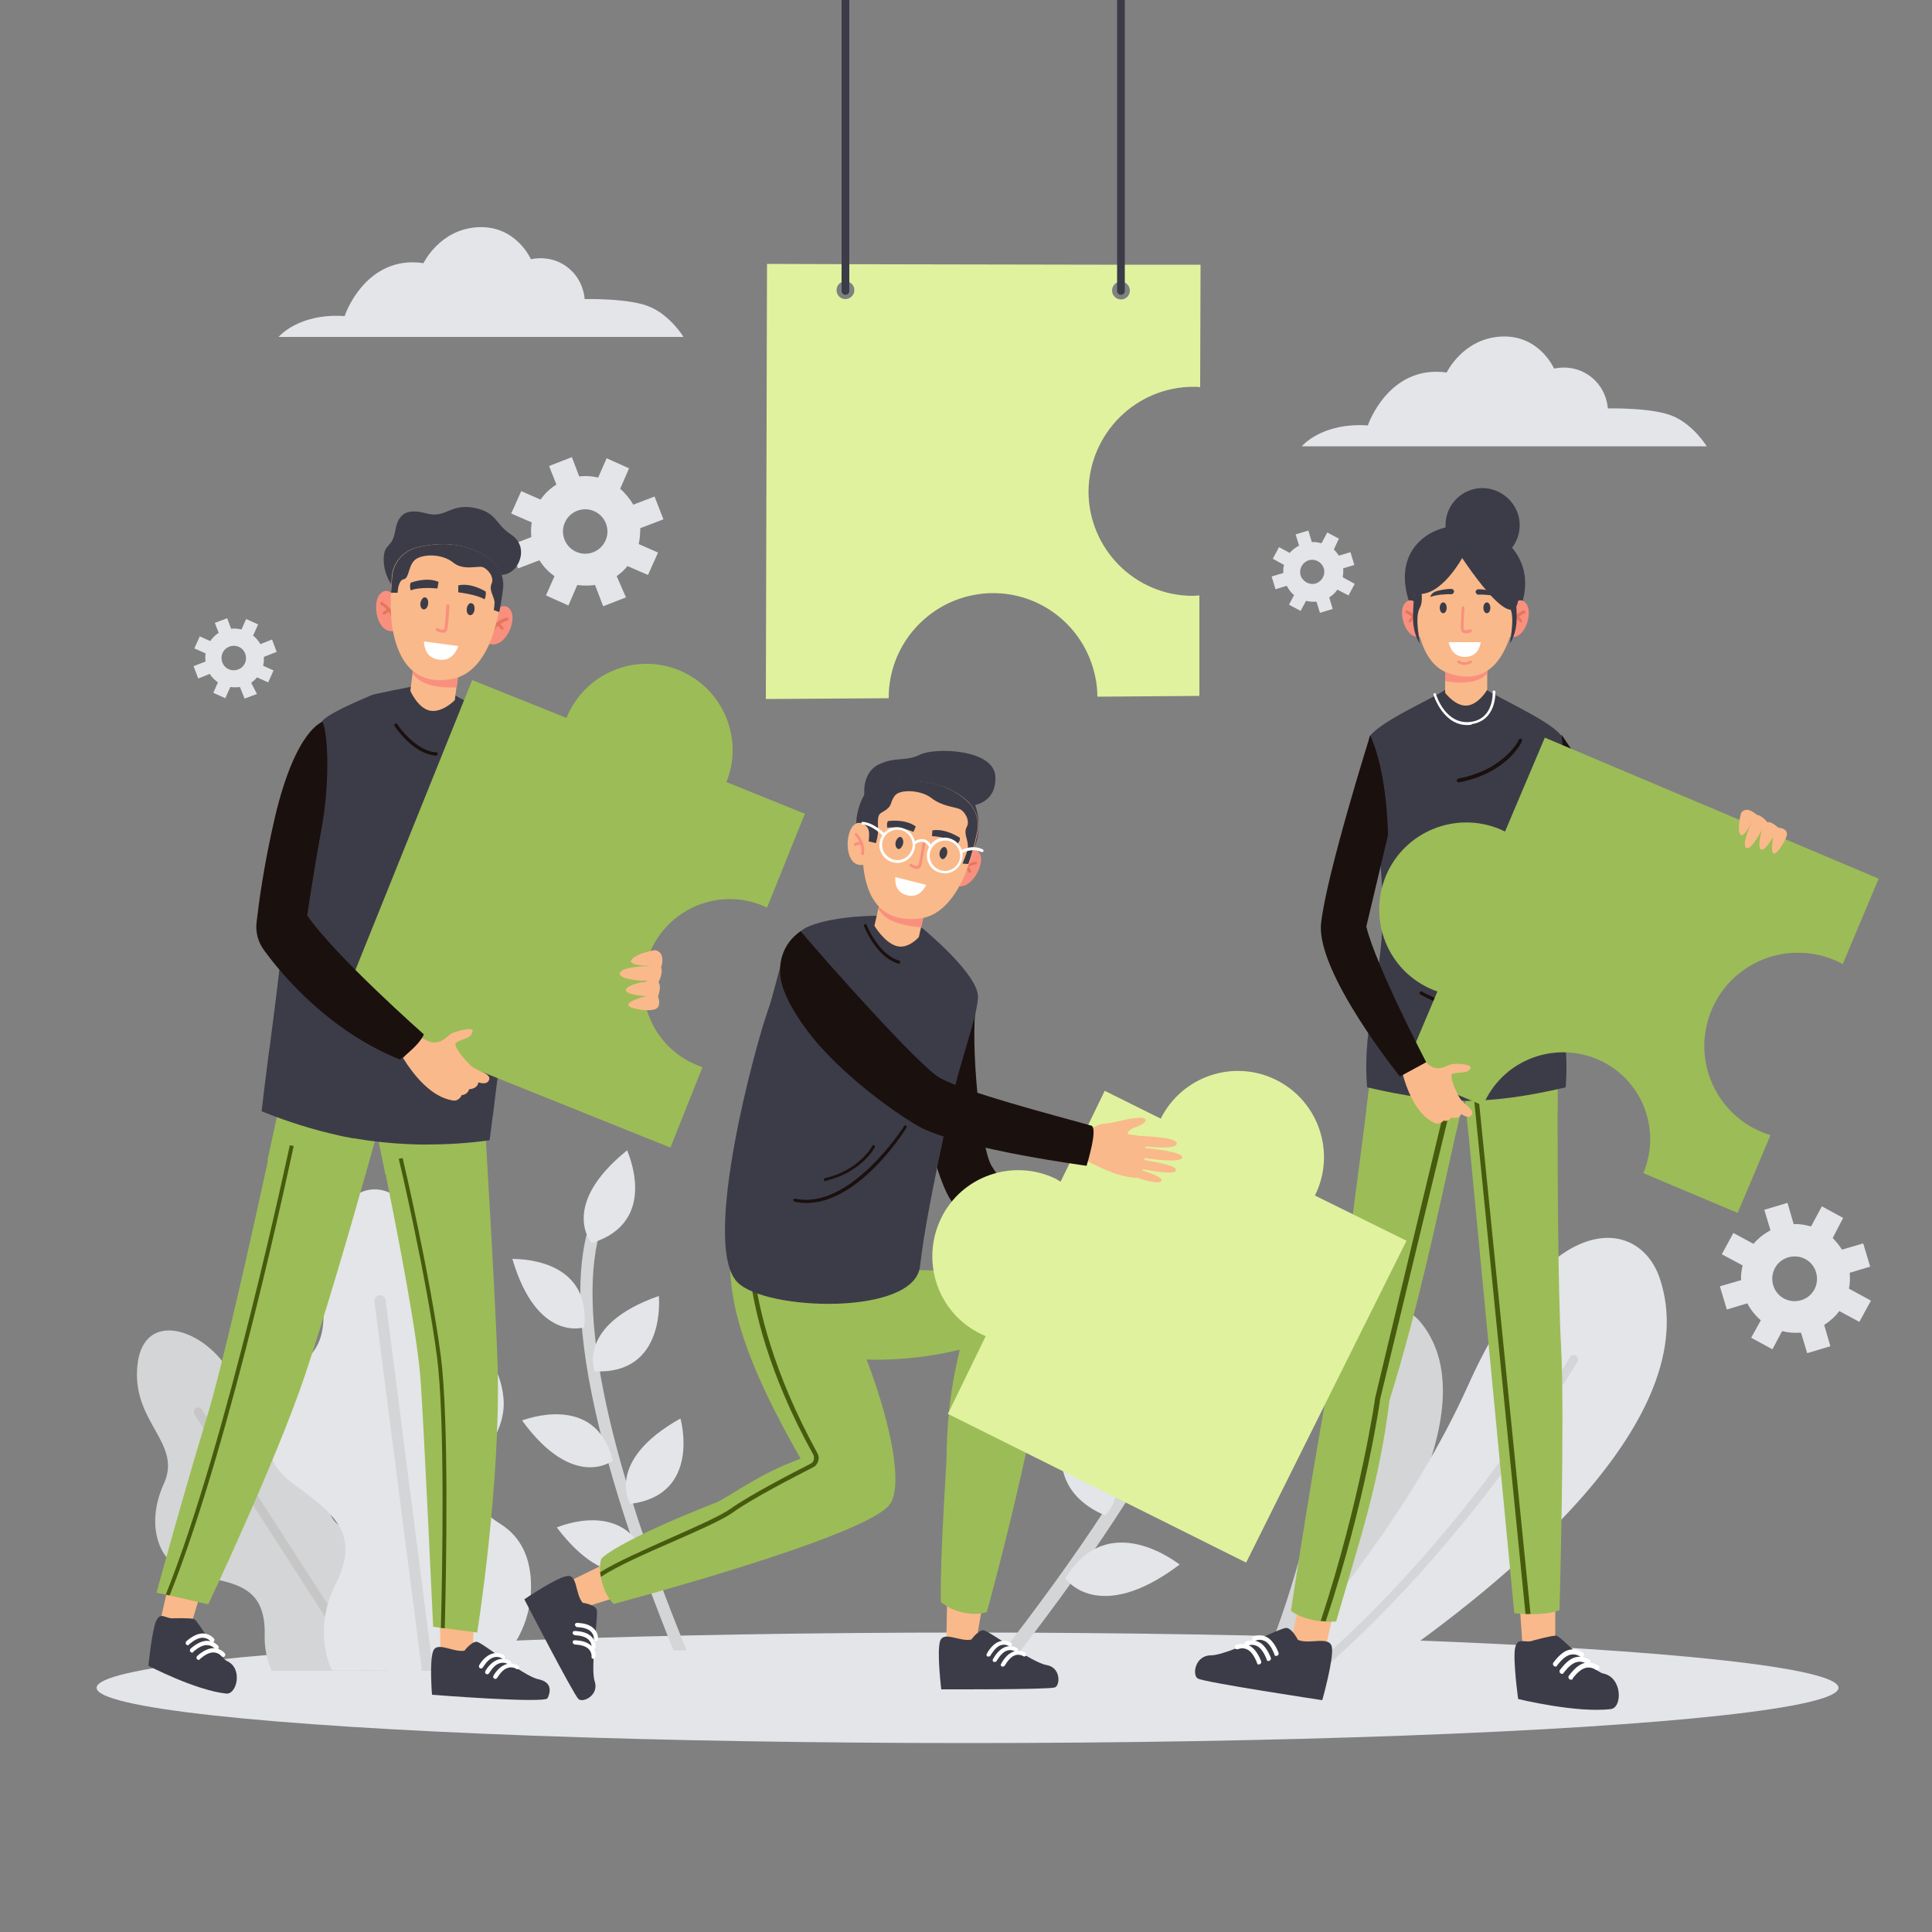 <?xml version="1.0" encoding="utf-8"?>
<!-- Generator: Adobe Illustrator 22.0.1, SVG Export Plug-In . SVG Version: 6.00 Build 0)  -->
<svg version="1.1" id="Layer_1" xmlns="http://www.w3.org/2000/svg" xmlns:xlink="http://www.w3.org/1999/xlink" x="0px" y="0px"
	 viewBox="0 0 500 500" style="enable-background:new 0 0 500 500;" xml:space="preserve">
<rect x="0" y="0" width="500" height="500" fill="#808080" stroke="none"/>
<style type="text/css">
	.st0{fill:#E3E5E8;}
	.st1{fill:#D4D5D6;}
	.st2{fill:#C6C6C6;}
	.st3{fill:#E0F29E;}
	.st4{fill:#3C3C48;}
	.st5{fill:#FAB98A;}
	.st6{fill:#FFFFFF;}
	.st7{fill:#9CBC57;}
	.st8{fill:#465B0E;}
	.st9{fill:#1A100E;}
	.st10{fill:#F9907E;}
	.st11{fill:#E4765D;}
</style>
<g id="OBJECTS">
	<g>
		<g>
			<path class="st0" d="M477,315.2l-5.5-3l-2.8,5.2c-1.5-0.4-3-0.7-4.5-0.6l-1.6-5.5l-6,1.8l1.6,5.3c-1.7,0.9-3.2,2.1-4.4,3.5
				l-5.2-2.8l-3,5.5l5.4,2.9c-0.3,1.2-0.5,2.5-0.4,3.8l-5.5,1.6l1.8,6l5.3-1.6c0.9,1.7,2.1,3.2,3.5,4.4l-2.5,4.5l5.5,3l2.5-4.7
				c1.6,0.4,3.2,0.5,4.9,0.4l1.6,5.3l6-1.8l-1.6-5.5c1.5-1,2.9-2.2,3.9-3.6l5.2,2.8l3-5.5l-5.7-3.1c0.3-1.3,0.3-2.7,0.2-4.1l5.3-1.6
				l-1.8-6l-5.5,1.6c-0.7-1.1-1.5-2.1-2.4-3L477,315.2z M470,329.3c0.9,3.1-0.8,6.3-3.9,7.2c-3.1,0.9-6.3-0.8-7.2-3.9
				s0.8-6.3,3.9-7.2S469.1,326.2,470,329.3z"/>
			<path class="st0" d="M346.5,139.4l-3-1.6l-1.5,2.8c-0.8-0.2-1.6-0.4-2.5-0.3l-0.9-3l-3.3,1l0.9,2.9c-0.9,0.5-1.8,1.1-2.4,1.9
				l-2.8-1.5l-1.6,3l2.9,1.6c-0.2,0.7-0.2,1.4-0.2,2.1l-3,0.9l1,3.3l2.9-0.9c0.5,0.9,1.1,1.8,1.9,2.4l-1.3,2.5l3,1.6l1.4-2.6
				c0.9,0.2,1.8,0.3,2.7,0.2l0.9,2.9l3.3-1l-0.9-3c0.8-0.5,1.6-1.2,2.1-2l2.9,1.5l1.6-3l-3.1-1.7c0.1-0.7,0.2-1.5,0.1-2.3l2.9-0.9
				l-1-3.3l-3,0.9c-0.4-0.6-0.8-1.1-1.3-1.6L346.5,139.4z M342.6,147.1c0.5,1.7-0.5,3.4-2.1,3.9s-3.4-0.5-3.9-2.1
				c-0.5-1.7,0.5-3.4,2.1-3.9C340.4,144.5,342.1,145.5,342.6,147.1z"/>
		</g>
		<g>
			<path class="st0" d="M159.6,149.1c1-0.7,2-1.6,2.8-2.6l5.3,2.3l2.6-5.8l-5-2.2c0.3-1.4,0.4-2.8,0.4-4.1l6-2.3l-2.3-5.9l-5.5,2.1
				c-0.9-1.5-2-2.9-3.4-4.1l2.3-5.3l-5.8-2.6l-2.2,5c-1.6-0.4-3.3-0.5-4.9-0.3l-1.9-5l-5.9,2.3l1.9,4.8c-1.6,1-3,2.3-4.1,3.9l-5-2.2
				l-2.6,5.8l5.3,2.3c-0.2,1.3-0.2,2.6-0.1,3.8l-5.7,2.2l2.3,5.9l5.5-2.1c1,1.6,2.3,3,3.9,4.1l-2.2,5l5.8,2.6l2.3-5.3
				c1.5,0.2,3.1,0.2,4.6,0l2.1,5.5l5.9-2.3L159.6,149.1z M149.1,142.8c-2.9-1.3-4.2-4.7-2.9-7.6s4.7-4.2,7.6-2.9
				c2.9,1.3,4.2,4.7,2.9,7.6S152,144.1,149.1,142.8z"/>
			<path class="st0" d="M65,176.7c0.6-0.4,1.1-0.9,1.5-1.4l2.9,1.3l1.4-3.1l-2.7-1.2c0.2-0.8,0.2-1.5,0.2-2.3l3.3-1.3l-1.2-3.2
				l-3,1.2c-0.5-0.8-1.1-1.6-1.9-2.2l1.3-2.9l-3.1-1.4l-1.2,2.7c-0.9-0.2-1.8-0.3-2.7-0.2l-1-2.7l-3.2,1.2l1,2.6
				c-0.9,0.5-1.6,1.3-2.2,2.1l-2.7-1.2l-1.4,3.1l2.9,1.3c-0.1,0.7-0.1,1.4,0,2.1l-3.1,1.2l1.2,3.2l3-1.2c0.5,0.9,1.3,1.6,2.1,2.2
				l-1.2,2.7l3.1,1.4l1.3-2.9c0.8,0.1,1.7,0.1,2.5,0l1.2,3l3.2-1.2L65,176.7z M59.2,173.2c-1.6-0.7-2.3-2.6-1.6-4.2s2.6-2.3,4.2-1.6
				c1.6,0.7,2.3,2.6,1.6,4.2C62.7,173.2,60.8,173.9,59.2,173.2z"/>
		</g>
		<path class="st0" d="M374.4,96.4c0,0,4.2-8.8,14.1-9.3c9.9-0.5,13.7,8.3,13.7,8.3s5.4-1.5,10,2.5c3.8,3.3,3.9,7.8,3.9,7.8
			s11.9-0.3,17.1,2.1c5.2,2.3,8.5,7.7,8.5,7.7H336.9c0,0,5.1-6.2,17.1-5.4C354,110,359.4,94.3,374.4,96.4z"/>
		<path class="st0" d="M109.6,68.1c0,0,4.2-8.8,14.1-9.3c9.9-0.5,13.7,8.3,13.7,8.3s5.4-1.5,10,2.5c3.8,3.3,3.9,7.8,3.9,7.8
			s11.9-0.3,17.1,2.1c5.2,2.3,8.5,7.7,8.5,7.7H72.1c0,0,5.1-6.2,17.1-5.4C89.2,81.6,94.6,65.9,109.6,68.1z"/>
	</g>
	<g>
		<ellipse class="st0" cx="250.4" cy="436.8" rx="225.4" ry="14.3"/>
	</g>
	<g>
		<g>
			<path class="st1" d="M339.3,431.6c13.6-17.6,47.3-65.5,28.6-89.1c-7.1-9-23-5.4-25.8,29.5c-2,24.5-11.1,49-15.5,59.6L339.3,431.6
				L339.3,431.6z"/>
			<g>
				<path class="st2" d="M332.9,431.6c8.8-15,15-30.9,18.8-42.6c5.2-15.7,7.3-27.4,7.4-27.5c0.1-0.4-0.2-0.8-0.6-0.9
					c-0.4-0.1-0.8,0.2-0.9,0.6c0,0.1-2.2,11.7-7.3,27.4c-3.9,11.8-10.1,27.9-19.1,43L332.9,431.6L332.9,431.6z"/>
			</g>
		</g>
		<g>
			<path class="st0" d="M429.5,330.7c-5.4-15.7-28.7-18.5-49.5,27.7c-14.3,31.9-38.1,60.5-49.3,73.2h27
				C388.6,410.4,442,367.4,429.5,330.7z"/>
			<g>
				<g>
					<path class="st1" d="M407.8,350.8c-0.5-0.3-1.2-0.1-1.5,0.4c-0.1,0.1-8.7,14.9-23.2,33.8c-10.4,13.4-25.4,31-43.6,46.6h3.4
						c17.4-15.3,31.9-32.3,42-45.3c14.6-19,23.3-33.9,23.4-34C408.5,351.8,408.4,351.1,407.8,350.8z"/>
				</g>
			</g>
		</g>
		<g>
			<path class="st1" d="M68.5,423.2c-0.1,3.2,0.6,6.4,1.8,9.2h30c7.6-7,9.9-18.4,4.8-27.6c-2.3-4.1-5.7-7.4-10.9-8
				c-16.2-1.9-4.8-14.2-10.8-24c-6.9-11.3-18.8-6.9-23-15.9c-5.8-12.4-23-18.9-24.8-3.9s11.7,20.3,6.8,31
				c-4.9,10.7-1.6,21.8,8.6,23.8C61.2,409.7,68.8,410.7,68.5,423.2z"/>
			<g>
				<path class="st2" d="M95.9,432.4l-43.6-67.6c-0.4-0.5-1.1-0.7-1.6-0.4c-0.5,0.4-0.7,1.1-0.4,1.6l42.8,66.3H95.9z"/>
			</g>
		</g>
		<g>
			<path class="st0" d="M75.5,383.7c10.3,7.7,18.3,12.8,11.2,26.6c-3.7,7.3-3.7,15.8-0.8,22H127c6.8-5.5,10.9-13.9,10.4-23.2
				c-0.3-5.8-2.4-11.3-7.9-14.7c-17.1-10.8,2.2-18.5,0.8-32.6c-1.6-16.3-17.3-17.8-17.2-30c0.1-17-15.6-33.4-25.6-17.6
				c-9.9,15.8,2.3,28.9-8.9,38.2C67.5,361.9,65.2,376.1,75.5,383.7z"/>
			<g>
				<path class="st1" d="M109.2,432.4h2.9l-12.3-95.9c-0.1-0.8-0.8-1.4-1.6-1.3c-0.8,0.1-1.4,0.8-1.3,1.6L109.2,432.4z"/>
			</g>
		</g>
		<g>
			<g>
				<path class="st1" d="M177.7,427.1c-22.7-55.5-29.7-94.8-20.3-114c0.4-0.8,0.1-1.7-0.7-2.1s-1.7-0.1-2.1,0.7
					c-5.7,11.5-5.9,29.6-0.5,53.6c3.9,17.5,10.7,38.3,20.2,61.8L177.7,427.1L177.7,427.1z"/>
			</g>
			<path class="st0" d="M151.2,343.5c0,0-12.2,4.1-18.6-17.7C132.6,325.9,153.1,324.9,151.2,343.5z"/>
			<path class="st0" d="M153.9,354.9c0,0-4.8-12,16.6-19.5C170.5,335.4,172.6,355.8,153.9,354.9z"/>
			<path class="st0" d="M153.1,321.7c0,0-8.5-9.7,9.2-24C162.2,297.7,171,316.2,153.1,321.7z"/>
			<path class="st0" d="M158.6,378c0,0-10.1,8-23.5-10.4C135.1,367.7,154.1,359.9,158.6,378z"/>
			<path class="st0" d="M163.1,389.2c0,0-6.8-11,13-22.1C176.1,367.1,181.7,386.9,163.1,389.2z"/>
			<path class="st0" d="M167.8,405.2c0,0-10,8.2-23.7-9.9C144.1,395.3,162.9,387.1,167.8,405.2z"/>
		</g>
		<g>
			<g>
				<path class="st1" d="M257.7,429.8c42.9-54.8,63.2-96.4,58.7-120.8c-0.2-1,0.5-1.9,1.4-2.1s1.9,0.5,2.1,1.4
					c2.7,14.7-2.8,34.9-16.4,60c-9.9,18.3-24,39.3-42.2,62.5L257.7,429.8z"/>
			</g>
			<path class="st0" d="M313.8,345c0,0,12.4,8.4,26.4-13.9C340.1,331.1,317.5,323.5,313.8,345z"/>
			<path class="st0" d="M307.1,356.8c0,0,9.1-11.9-12.4-27.1C294.8,329.7,286,351.9,307.1,356.8z"/>
			<path class="st0" d="M318.6,319.9c0,0,12.6-8.1-2.6-29.7C316,290.3,300.3,308.2,318.6,319.9z"/>
			<path class="st0" d="M294.6,381.1c0,0,8.8,12.1,29.5-4.1C324,377,305.4,362.2,294.6,381.1z"/>
			<path class="st0" d="M286,392.2c0,0,11-10.1-7.5-28.8C278.5,363.4,266,383.6,286,392.2z"/>
			<path class="st0" d="M275.7,408.5c0,0,8.5,12.3,29.6-3.6C305.3,405,286.9,389.9,275.7,408.5z"/>
		</g>
	</g>
	<g>
		<g>
			<path class="st3" d="M308.9,100.1c0.6,0,1.1,0,1.7,0.1l0.1-31.7l-26.4,0l-54-0.1l-31.8-0.1L198.2,181l0,0l0-0.1l31.8-0.2
				c-0.1-13.2,9.4-24.3,21.9-26.7c1.6-0.3,3.2-0.5,4.9-0.5c12.1-0.1,22.4,7.8,25.9,18.8c0.8,2.5,1.3,5.2,1.3,8l26.4-0.2l0-26
				c-0.6,0-1.1,0.1-1.7,0.1c-14.9,0-27-12.1-27-27.1C281.9,112.1,294,100.1,308.9,100.1z M218.8,77.4c-1.3,0-2.3-1-2.3-2.3
				c0-1.3,1-2.3,2.3-2.3c1.3,0,2.3,1,2.3,2.3C221.1,76.4,220,77.4,218.8,77.4z M287.8,75.2c0-1.3,1-2.3,2.3-2.3s2.3,1,2.3,2.3
				c0,1.3-1,2.3-2.3,2.3S287.8,76.4,287.8,75.2z"/>
		</g>
		<g>
			<g>
				<path class="st4" d="M217.8,75.3c0,0.5,0.4,1,1,1c0.5,0,1-0.4,1-1V0h-2L217.8,75.3L217.8,75.3z"/>
			</g>
			<g>
				<path class="st4" d="M289.1,75.3c0,0.5,0.4,1,1,1c0.5,0,1-0.4,1-1V0h-2L289.1,75.3L289.1,75.3z"/>
			</g>
		</g>
	</g>
	<g>
		<g>
			<g>
				<g>
					<polygon class="st5" points="43.7,409.7 41.4,419.9 49.2,421.3 52.3,411.1 					"/>
					<g>
						<path class="st4" d="M45.1,418.8c0,0,4.1-0.1,5.1,0.2s6.3,9.9,8.6,10.9c4.1,1.9,2.5,8.6-0.2,8.4c-7.9-0.8-20.2-7.2-20.2-7.2
							s0.9-9,2-11.6C41.7,416.9,42.8,419.1,45.1,418.8z"/>
						<g>
							<g>
								<path class="st6" d="M49.7,427.7c-0.1,0-0.3-0.1-0.4-0.2c-0.2-0.2-0.2-0.6,0-0.8c0.1-0.1,1.8-1.7,3.6-2
									c2.3-0.4,3.6,1.3,3.6,1.3c0.2,0.2,0.1,0.6-0.1,0.8c-0.2,0.2-0.6,0.1-0.8-0.1c0,0-0.9-1.2-2.6-0.9c-1.4,0.2-3,1.7-3,1.7
									C50,427.7,49.8,427.7,49.7,427.7z"/>
							</g>
							<g>
								<path class="st6" d="M48.6,425.8c-0.1,0-0.3-0.1-0.4-0.2c-0.2-0.2-0.2-0.6,0-0.8c0.1-0.1,1.8-1.7,3.6-2
									c2.3-0.4,3.6,1.3,3.6,1.3c0.2,0.2,0.1,0.6-0.1,0.8s-0.6,0.1-0.8-0.1c0,0-0.9-1.2-2.6-0.9c-1.4,0.2-3,1.7-3,1.7
									C48.9,425.7,48.7,425.8,48.6,425.8z"/>
							</g>
							<g>
								<path class="st6" d="M51.4,429.6c-0.1,0-0.3-0.1-0.4-0.2c-0.2-0.2-0.2-0.6,0-0.8c0.1-0.1,1.8-1.7,3.6-2
									c2.3-0.4,3.6,1.3,3.6,1.3c0.2,0.2,0.1,0.6-0.1,0.8c-0.2,0.2-0.6,0.1-0.8-0.1c0,0-0.9-1.2-2.6-0.9c-1.4,0.2-3,1.7-3,1.7
									C51.7,429.5,51.5,429.6,51.4,429.6z"/>
							</g>
						</g>
					</g>
				</g>
				<g>
					<g>
						<g>
							<path class="st7" d="M97.2,294.5c0,0-0.6,2.3-1.7,6.1c-0.3,1-0.6,2.1-0.9,3.3C91,316.7,84.3,339.8,78.9,356
								c-7.7,22.7-25,59.2-25,59.2l-10-2.3l-1-0.2l-2.4-0.5c0,0,6.5-23.9,12.8-44.6c4.2-13.6,11.5-46.4,16-67
								c2.3-10.7,3.9-18.1,3.9-18.1L97.2,294.5z"/>
						</g>
					</g>
				</g>
				<path class="st7" d="M97.2,294.5c0,0-0.6,2.3-1.7,6.1c-0.3,1-0.6,2.1-0.9,3.3c-4.8,0-17.7-2-25.4-3.5
					c2.3-10.7,3.9-18.1,3.9-18.1L97.2,294.5z"/>
				<g>
					<path class="st8" d="M76,296.6c-0.2,0.8-16,76.3-32.1,116.3l-1-0.2C58.9,372.7,74.8,297.1,75,296.4L76,296.6z"/>
				</g>
			</g>
			<g>
				<g>
					<polygon class="st5" points="122.7,418.4 122.3,427.6 114,427.1 113.8,417.4 					"/>
					<g>
						<g>
							<g>
								<path class="st4" d="M120.2,427.2c0,0,1.8-2.4,3.2-2.3s12.2,9,16,9.7c3.7,0.8,3,3.5,2.3,4.9s-29.9-0.9-29.9-0.9
									s-0.7-8.7,0.3-11.3S117.3,427.7,120.2,427.2z"/>
								<g>
									<g>
										<path class="st6" d="M126.2,433.3c-0.1,0-0.3,0-0.4-0.1c-0.3-0.1-0.3-0.5-0.2-0.7c0-0.1,1.2-2.1,2.8-2.8
											c2.1-1,3.6,0.2,3.7,0.2c0.2,0.2,0.3,0.5,0.1,0.7c-0.2,0.2-0.5,0.3-0.7,0.1c0,0-1.1-0.8-2.6-0.1c-1.3,0.6-2.3,2.4-2.3,2.4
											C126.4,433.2,126.3,433.3,126.2,433.3z"/>
									</g>
									<g>
										<path class="st6" d="M124.6,431.8c-0.1,0-0.3,0-0.4-0.1c-0.3-0.1-0.3-0.5-0.2-0.7c0-0.1,1.2-2.1,2.8-2.8
											c2.1-1,3.6,0.2,3.7,0.2c0.2,0.2,0.3,0.5,0.1,0.7c-0.2,0.2-0.5,0.3-0.7,0.1c0,0-1.1-0.8-2.6-0.1c-1.3,0.6-2.3,2.4-2.3,2.4
											C124.8,431.7,124.7,431.8,124.6,431.8z"/>
									</g>
									<g>
										<path class="st6" d="M128.3,434.5c-0.1,0-0.3,0-0.4-0.1c-0.3-0.1-0.3-0.5-0.2-0.7c0-0.1,1.2-2.1,2.8-2.8
											c2.1-1,3.6,0.2,3.7,0.2c0.2,0.2,0.3,0.5,0.1,0.7c-0.2,0.2-0.5,0.3-0.7,0.1c0,0-1.1-0.8-2.6-0.1c-1.3,0.6-2.3,2.4-2.3,2.4
											C128.5,434.4,128.4,434.5,128.3,434.5z"/>
									</g>
								</g>
							</g>
						</g>
					</g>
				</g>
				<path class="st7" d="M123.5,422.5l-8.4-1.1l-1-0.1l-2-0.3c0,0-2.3-49.8-3.2-63.1c-0.7-11.5-5.8-37.7-9.1-54
					c-0.9-4.6-1.7-8.4-2.3-10.9c-0.4-1.9-0.6-3-0.6-3l28.5-1.1c0,0,0,0.6,0.1,1.8c0.1,2.3,0.4,6.7,0.7,12.3
					c0.9,15.1,2.2,38.7,2.6,50.6C129.6,384.3,123.5,422.5,123.5,422.5z"/>
				<path class="st7" d="M126.1,302.8l-26.4,1c-0.9-4.6-1.7-8.4-2.3-10.9l28-2.4C125.5,292.8,125.8,297.3,126.1,302.8z"/>
				<g>
					<path class="st8" d="M115.1,421.4l-1-0.1c0.4-15.3,1.1-53.7-1-70.1c-2.7-20.7-9.8-51-9.9-51.3l1-0.2c0.1,0.3,7.2,30.7,9.9,51.4
						C116.2,367.5,115.5,406,115.1,421.4z"/>
				</g>
			</g>
			<path class="st9" d="M127.1,227.8c2.9,12.8,12.1,22.4,12.1,22.4c5.4,3,19.9,9.4,25.1,8.8c-0.1-3.5,0.4-6,1.3-10.3
				c-7-0.7-19.1-9.4-19.1-9.4c-9.8-21.3-10-44.6-10-44.6C128.7,202,127.1,227.8,127.1,227.8z"/>
			<g>
				<g>
					<g>
						<g>
							<path class="st4" d="M69.8,271c-0.1,0.4-0.1,0.8-0.2,1.2c-0.9,7.1-1.6,12.7-1.9,15.4c6.7,2.7,13.4,4.8,20.2,6.3
								c0.3,0.1,0.6,0.1,0.9,0.2c0.2,0,0.3,0.1,0.5,0.1c0.4,0.1,0.7,0.1,1.1,0.2c0.4,0.1,0.8,0.2,1.2,0.2c4.7,0.8,9.4,1.3,14.1,1.5
								c1,0,1.9,0.1,2.9,0.1c0.1,0,0.1,0,0.2,0c0.2,0,0.5,0,0.7,0c0.1,0,0.3,0,0.4,0c5.5,0,11.1-0.3,16.8-1.1
								c0.2-1.2,0.4-3.1,0.7-5.4c0.1-0.4,0.1-0.9,0.2-1.3v0c0.4-3.3,0.9-7.4,1.5-12c0-0.4,0.1-0.8,0.1-1.2c0.4-3.1,0.8-6.4,1.2-9.9
								c0-0.4,0.1-0.8,0.1-1.2c0.4-3.5,0.8-7.2,1.2-11c0.3-2.3,0.5-4.6,0.7-6.9c0.2-2.3,0.5-4.7,0.7-7c0.1-0.5,0.1-1,0.2-1.5
								c2.3-22,3.9-42.3,2.6-44.7c-0.9-1.7-3.1-3.8-5.7-6c-0.3-0.3-0.6-0.5-1-0.8c-1.1-0.9-10.6-5.6-11.8-6.5l-10.4-2.1
								c-0.1,0-10.5,2.1-10.6,2.2c-0.5,0.2-0.9,0.4-1.4,0.6c-4,1.7-7.9,3.5-10.3,5.1c-0.3,0.2-0.7,0.5-0.9,0.7
								c-0.2,0.2-0.4,0.4-0.6,0.6c-0.2,0.2-0.3,0.5-0.5,0.9c-1.9,4.5-4.8,22.5-7.7,42.2c-0.2,1.4-0.4,2.8-0.6,4.3
								c-0.1,0.6-0.2,1.3-0.3,1.9c-0.1,0.4-0.1,0.9-0.2,1.3c0,0.2-0.1,0.4-0.1,0.6c-0.2,1.1-0.3,2.1-0.4,3.2
								c-0.1,0.8-0.2,1.6-0.3,2.4C72.1,253.5,70.8,263.1,69.8,271z"/>
						</g>
					</g>
				</g>
				<g>
					<g>
						<path class="st9" d="M112.3,195.5c-5.6-0.7-10-7.3-10.2-7.6c-0.1-0.2-0.1-0.4,0.1-0.6c0.2-0.1,0.4-0.1,0.6,0.1
							c0,0.1,4.7,7,10.1,7.3c0.2,0,0.4,0.2,0.4,0.4c0,0.2-0.2,0.4-0.4,0.4C112.7,195.6,112.5,195.6,112.3,195.5z"/>
					</g>
				</g>
				<g>
					<g>
						<g>
							<path class="st9" d="M99,261.7c-0.2,0-0.3-0.2-0.3-0.4c0-0.2,0.2-0.4,0.4-0.4c14.6,0.2,23.8-24.1,23.9-24.3
								c0.1-0.2,0.3-0.3,0.5-0.2c0.2,0.1,0.3,0.3,0.2,0.5C123.3,237.9,114.2,261.9,99,261.7C99,261.7,99,261.7,99,261.7z"/>
						</g>
					</g>
				</g>
				<g>
					<g>
						<g>
							<path class="st9" d="M105.7,254.9c-0.1,0-0.3-0.1-0.3-0.2c-0.1-0.2,0-0.4,0.2-0.5c8.3-3.8,10.3-10.6,10.3-10.7
								c0.1-0.2,0.3-0.3,0.5-0.3c0.2,0.1,0.3,0.3,0.3,0.5c-0.1,0.3-2.1,7.3-10.8,11.2C105.8,254.9,105.8,254.9,105.7,254.9z"/>
						</g>
					</g>
				</g>
			</g>
			<g>
				<path class="st4" d="M101.7,151.9c0,0-2.5-3.1-2.4-7.3c0.1-4.2,2.2-2.5,3-7.3s3.4-5.7,8.2-4.4c4.8,1.3,6-2.6,12.1-1.5
					c6.1,1.2,5.4,4.1,9.6,6.9c4.3,2.8,2.6,7.8,0.3,9.5s-4,0.6-4,0.6L101.7,151.9z"/>
				<g>
					<path class="st10" d="M127.9,158.2c0,0,2.9-3,4.4,0c1.5,2.9-2.1,10.6-6.4,8.1L127.9,158.2z"/>
					<g>
						<path class="st11" d="M127.2,163.9c0.2,0,0.3-0.1,0.4-0.2c1-2.4,3.7-3.1,3.7-3.1c0.2-0.1,0.3-0.3,0.3-0.5
							c0-0.2-0.3-0.3-0.5-0.3c-0.1,0-3.1,0.8-4.3,3.5c-0.1,0.2,0,0.4,0.2,0.5C127.1,163.9,127.2,163.9,127.2,163.9z"/>
					</g>
					<g>
						<path class="st11" d="M129.9,163c0.1,0,0.1,0,0.2,0c0.2-0.1,0.3-0.3,0.2-0.5c0,0-0.4-0.8-1.3-1.3c-0.2-0.1-0.4-0.1-0.5,0.1
							c-0.1,0.2-0.1,0.4,0.1,0.5c0.7,0.4,1,1,1,1C129.7,162.9,129.8,163,129.9,163z"/>
					</g>
				</g>
				<g>
					<path class="st10" d="M102.5,154.9c0,0-2-3.6-4.2-1.1c-2.2,2.5-0.6,10.8,4.1,9.4L102.5,154.9z"/>
					<g>
						<path class="st11" d="M101.7,160.7c-0.2,0-0.3-0.1-0.3-0.3c-0.4-2.6-2.8-3.9-2.8-3.9c-0.2-0.1-0.3-0.3-0.2-0.5
							s0.3-0.3,0.5-0.2c0.1,0.1,2.8,1.5,3.2,4.5c0,0.2-0.1,0.4-0.3,0.4C101.8,160.7,101.8,160.7,101.7,160.7z"/>
					</g>
					<g>
						<g>
							<path class="st11" d="M99.3,159.1c-0.1,0-0.1,0-0.2-0.1c-0.2-0.1-0.2-0.4,0-0.5c0,0,0.6-0.7,1.6-1c0.2-0.1,0.4,0.1,0.5,0.3
								c0.1,0.2-0.1,0.4-0.3,0.5c-0.8,0.2-1.2,0.7-1.2,0.7C99.6,159,99.4,159.1,99.3,159.1z"/>
						</g>
					</g>
				</g>
				<path class="st5" d="M107.2,170.8l-1,8c0,0,1.9,4.4,5,5.1c3.2,0.7,6.5-2.7,6.5-2.7l1.1-8.3L107.2,170.8z"/>
				<path class="st10" d="M107.2,170.8l-0.4,3.5c1.9,2.7,5.6,3.8,11.4,3.6l0.7-5.1L107.2,170.8z"/>
				<path class="st5" d="M101.4,149.2c-0.2,3.1-0.4,7-0.2,10.2l0,0c0,0,0,0,0,0c0,0,0,0,0,0c0.1,0.8,0.1,1.5,0.2,2.2
					c0.1,0.4,0.1,0.8,0.2,1.2c1.1,6.2,4.4,15.3,15.9,12.8c4.8-1.1,7.9-5.5,9.8-10.6c0.1-0.3,0.2-0.6,0.3-0.9
					c0.1-0.2,0.1-0.4,0.2-0.6l0.1-0.3c0,0,0-0.1,0-0.1c0,0,0,0,0,0c1.2-3.9,1.9-7.9,2.2-10.8c0.3-2.9-0.9-5.8-3.3-7.6
					c-6.4-4.8-13.9-4.3-19-3C104.3,142.6,101.7,145.6,101.4,149.2z"/>
				<path class="st4" d="M108.8,156c-0.1,0.9,0.2,1.6,0.8,1.7s1.1-0.6,1.2-1.4c0.1-0.9-0.2-1.6-0.8-1.7
					C109.5,154.5,109,155.2,108.8,156z"/>
				<path class="st4" d="M120.8,157.5c-0.1,0.9,0.2,1.6,0.8,1.7s1.1-0.6,1.2-1.4c0.1-0.9-0.2-1.6-0.8-1.7S120.9,156.7,120.8,157.5z"
					/>
				<path class="st4" d="M106.3,150.8c0,0,4.1-1.6,7.2-0.2l-0.3,1.7c0,0-4.6-0.5-6.9,0.5C106.1,152.2,106,151.5,106.3,150.8z"/>
				<path class="st4" d="M125.7,153.1c0,0-3.7-2.4-7.1-1.6l0,1.8c0,0,4.6,0.5,6.8,1.8C125.7,154.5,125.8,153.8,125.7,153.1z"/>
				<g>
					<path class="st10" d="M114.2,163.7c-0.6-0.1-1.2-0.4-1.3-0.5c-0.2-0.1-0.2-0.3-0.1-0.5c0.1-0.2,0.3-0.2,0.5-0.1
						c0.3,0.2,1.1,0.5,1.5,0.3c0.1,0,0.2-0.1,0.2-0.3c0.3-1.3,0.5-5.8,0.5-5.8c0-0.2,0.2-0.4,0.4-0.4c0.2,0,0.4,0.2,0.4,0.4
						c0,0.2-0.2,4.6-0.5,6c-0.1,0.5-0.4,0.8-0.7,0.9C114.8,163.7,114.5,163.8,114.2,163.7z"/>
				</g>
				<path class="st6" d="M118.6,167.2c-0.5,1.4-1.8,4-5,3.5c-3.2-0.4-3.8-3-3.9-4.7L118.6,167.2z"/>
				<path class="st4" d="M102.9,153.4c0.1-1.6,0.5-3.3,1.6-3.5c1.5-0.2,1.1-4,3.3-5.3c2.2-1.3,6.8-1.2,9.5,1
					c2.7,2.2,6.4,0.7,7.7,1.2c1.3,0.5,3,2.6,2.2,4.3c-0.7,1.7,0.6,3,0.8,4.8c0,0.5-0.1,1.2-0.2,2c0.5,0.2,0.9,0.3,1.4,0.5
					c0.5-2.3,0.8-4.4,1-6.1c0.3-3-0.9-5.8-3.3-7.6c-6.4-4.8-13.9-4.3-19-3c-3.5,0.9-6.1,3.9-6.4,7.5c-0.1,1.3-0.2,2.7-0.3,4.2
					C101.7,153.4,102.3,153.4,102.9,153.4z"/>
			</g>
			<g>
				<path class="st7" d="M173.5,297L173.5,297l-86.1-34.6l34.8-86.4l24.4,9.8c4.6-11.4,17.6-17,29-12.4c11.4,4.6,17,17.6,12.4,29
					l20.3,8.2l-9.8,24.3c-0.4-0.2-0.8-0.4-1.3-0.6c-11.4-4.6-24.4,0.9-29.1,12.4c-4.6,11.4,0.9,24.4,12.4,29
					c0.4,0.2,0.9,0.3,1.3,0.5L173.5,297z"/>
			</g>
			<g>
				<g>
					<path class="st5" d="M109.1,268.6l1.6,0.8c1.5,0.7,3,0.4,4.3-0.5c0.6-0.4,1.5-1.3,2-1.5c1.3-0.6,4.2-1.3,5-1
						c0.8,0.3-0.1,1.7-0.9,2.1s-2.2,0.7-3.1,1.4c-0.9,0.7,2.5,4.7,4,6s5.1,1.9,4.6,3.5s-2.8,0.7-2.8,0.7s0,1.6-2.4,1.8
						c0,0-0.3,1.4-1.9,1.5c0,0-0.7,1.7-2.3,1.4s-6.8-1.2-12.9-11L109.1,268.6z"/>
				</g>
				<path class="st9" d="M109.7,267.7c0,0-23-20.3-30.2-30.8c0,0,1.8-12.1,3.6-21.8c1.2-6.3,1.7-12.7,1.6-19.1
					c-0.1-3.6-0.4-7.1-1.2-9.2c0,0-6.9,1.8-12.3,24.5c-2.9,12.4-4.2,22.2-4.8,27.4c-0.3,2.6,0.4,5.2,2,7.3
					c4.8,6.6,16.9,20.9,35.1,28.2C103.5,274.2,108.5,270.6,109.7,267.7z"/>
			</g>
			<path class="st5" d="M169.5,245.9c0,0-4.6,0.7-6,2.4c-1.4,1.7,5,1.7,5,1.7s-7.7,0-8.1,1.9c-0.3,1.8,7.2,2,7.2,2s-5.2,0.8-5.6,2.2
				s5.1,1.7,5.1,1.7s-4.1,1.1-4.5,2.1c-0.4,1,4.2,1.9,6.5,1.4c2.4-0.4,1.2-3.4,1.2-3.4s1-2.7,0.1-3.7c0,0,1.3-2.4,0.7-3.8
				C171.1,250.4,172.5,246.4,169.5,245.9z"/>
		</g>
	</g>
	<g>
		<polygon class="st9" points="404.1,190.1 420.6,214.6 413.4,219.8 403.6,204.7 		"/>
		<g>
			<g>
				<path class="st5" d="M336,416.2l-1.9,8.7c0,0,5.2,3.9,8.9,1.8l1.9-8.5L336,416.2z"/>
				<g>
					<path class="st4" d="M335.9,424.4c0,0-1.5-3-3-3.1s-15.2,7.1-19.5,7.1c-4.2,0-4.9,5.2-3.4,6c1.7,1,32.2,5.6,32.2,5.6
						s3-10.6,2.5-13.7C344.1,423.2,338.9,425.7,335.9,424.4z"/>
					<g>
						<g>
							<path class="st6" d="M328,429.8c0.1,0.1,0.3,0.1,0.5,0c0.3-0.1,0.5-0.4,0.4-0.7c0-0.1-0.9-2.5-2.4-3.7c-2-1.5-4-0.6-4.1-0.6
								c-0.3,0.1-0.4,0.5-0.3,0.8c0.1,0.3,0.5,0.4,0.8,0.3c0.1,0,1.4-0.7,2.9,0.4c1.2,0.9,2,3.1,2,3.1
								C327.8,429.6,327.9,429.7,328,429.8z"/>
						</g>
						<g>
							<path class="st6" d="M330,428.5c0.1,0.1,0.3,0.1,0.5,0c0.3-0.1,0.5-0.4,0.4-0.7c0-0.1-0.9-2.5-2.4-3.7c-2-1.5-4-0.6-4.1-0.6
								c-0.3,0.1-0.4,0.5-0.3,0.8c0.1,0.3,0.5,0.4,0.8,0.3c0.1,0,1.4-0.7,2.9,0.4c1.2,0.9,2,3.1,2,3.1
								C329.8,428.3,329.9,428.4,330,428.5z"/>
						</g>
						<g>
							<path class="st6" d="M325.5,430.7c0.1,0.1,0.3,0.1,0.5,0c0.3-0.1,0.5-0.4,0.4-0.7c0-0.1-0.9-2.5-2.4-3.7
								c-2-1.5-4-0.6-4.1-0.6c-0.3,0.1-0.4,0.5-0.3,0.8c0.1,0.3,0.5,0.4,0.8,0.3c0.1,0,1.4-0.7,2.9,0.4c1.2,0.9,2,3.1,2,3.1
								C325.3,430.5,325.4,430.6,325.5,430.7z"/>
						</g>
					</g>
				</g>
			</g>
			<g>
				<path class="st7" d="M379.2,282.8c-0.8,3.4-1.6,6.8-2.4,10.4c-4.7,21-9.7,45.1-17.2,69.2c-2.7,21.6-7.5,35.4-13.8,57.2
					c-0.6,0.1-1.6,0.1-2.6,0.1c-0.4,0-0.8-0.1-1.3-0.1c-2.7-0.3-5.8-1.2-7.8-2.7c0,0,3.9-26.4,9.2-56.1c2.9-15.8,7.9-54.7,10.3-73.4
					c0.8-6.5,1.3-10.5,1.3-10.5l20.3,5.1l0.3,0.1l0.9,0.2L379.2,282.8z"/>
				<path class="st7" d="M379.2,282.8c-0.8,3.4-1.6,6.8-2.4,10.4l-23.2-5.9c0.8-6.5,1.3-10.5,1.3-10.5l20.3,5.1l0.3,0.1l0.9,0.2
					L379.2,282.8z"/>
				<g>
					<path class="st8" d="M376.5,282.1L376.5,282.1L357.2,362c0,0.2-3.7,26.4-14.1,57.6c-0.4,0-0.8-0.1-1.3-0.1
						c10.3-31.3,14.1-57.5,14.1-57.8l19.2-80l0.3,0.1L376.5,282.1z"/>
				</g>
			</g>
		</g>
		<g>
			<g>
				<polygon class="st5" points="393.3,415.4 394.1,426.9 402.5,424.9 402.5,415.4 				"/>
				<g>
					<g>
						<path class="st4" d="M397,424.5c0,0,4.4-1.2,5.7-1.2c1.2,0,9.5,9.2,12.2,9.8c5,1,5,8.8,2,9.2c-8.9,1.1-24-2.6-24-2.6
							s-1.4-10.1-0.8-13.2C392.8,423.4,394.6,425.5,397,424.5z"/>
						<g>
							<g>
								<path class="st6" d="M404.4,433.2c-0.2,0-0.3,0-0.5-0.1c-0.3-0.2-0.4-0.6-0.2-0.9c0.1-0.1,1.6-2.3,3.4-3.1
									c2.5-1,4.2,0.5,4.3,0.5c0.3,0.2,0.3,0.6,0.1,0.9c-0.2,0.3-0.6,0.3-0.9,0.1c0,0-1.3-1-3-0.3c-1.5,0.6-2.9,2.6-2.9,2.6
									C404.6,433,404.5,433.1,404.4,433.2z"/>
							</g>
							<g>
								<path class="st6" d="M402.7,431.3c-0.2,0-0.3,0-0.5-0.1c-0.3-0.2-0.4-0.6-0.2-0.9c0.1-0.1,1.6-2.3,3.4-3.1
									c2.5-1,4.2,0.5,4.3,0.5c0.3,0.2,0.3,0.6,0.1,0.9c-0.2,0.3-0.6,0.3-0.9,0.1c0,0-1.3-1-3-0.3c-1.5,0.6-2.9,2.6-2.9,2.6
									C402.9,431.2,402.8,431.3,402.7,431.3z"/>
							</g>
							<g>
								<g>
									<g>
										<path class="st6" d="M406.7,434.7c-0.2,0-0.3,0-0.5-0.1c-0.3-0.2-0.4-0.6-0.2-0.9c0.1-0.1,1.6-2.3,3.4-3.1
											c2.5-1,4.2,0.5,4.3,0.5c0.3,0.2,0.3,0.6,0.1,0.9c-0.2,0.3-0.6,0.3-0.9,0.1c0,0-1.3-1-3-0.3c-1.5,0.6-2.9,2.6-2.9,2.6
											C407,434.6,406.9,434.7,406.7,434.7z"/>
									</g>
								</g>
							</g>
						</g>
					</g>
				</g>
			</g>
			<g>
				<path class="st7" d="M403.6,416.7c-2,0.8-4.8,1.1-7.5,1c-0.4,0-0.8,0-1.3,0c-1,0-2-0.1-2.9-0.2L380,293l-1-10.2l2.3-0.2l1.2-0.1
					l20.6-1.5c0,0,0,2.5,0,6.6c0,14,0.1,46.7,0.9,60.8C405,366.6,403.6,416.7,403.6,416.7z"/>
				<path class="st7" d="M403.1,281c0,0,0,2.5,0,6.6L380,293l-1-10.2l2.3-0.2l1.2-0.1L403.1,281z"/>
				<g>
					<path class="st8" d="M396.1,417.7c-0.4,0-0.8,0-1.3,0l-13.5-135.1l1.2-0.1L396.1,417.7z"/>
				</g>
			</g>
		</g>
		<g>
			<path class="st4" d="M405.2,281.4c-9.8,2.3-17.7,3.4-25.6,3.5c0,0-0.1,0-0.1,0c0,0-0.1,0-0.1,0c-7.8-0.1-15.7-1.2-25.6-3.5
				c-1.4-17.6,4.6-28.7,4-48.4c0-0.2,0-0.3,0-0.5c0-0.9-0.1-1.7-0.1-2.5c-0.1-1.6-0.2-3.2-0.3-4.7c-0.1-0.9-0.1-1.7-0.2-2.5
				c-1.4-17-4-30.5-2.6-32.4c1.6-2,5.6-4.4,9.7-6.6c3.9-2.1,7.8-4,9.8-5.3c2,0.9,3.5,1.3,5.2,1.3c0,0,0.1,0,0.1,0c0,0,0.1,0,0.1,0
				c1.7,0,3.3-0.5,5.2-1.3c1.8,1.2,5.3,2.9,8.8,4.8c4.3,2.3,8.7,4.8,10.4,6.9c1.5,1.9-1.2,16.7-2.4,34.8c-0.1,0.8-0.1,1.6-0.2,2.5
				c-0.1,1.8-0.2,3.6-0.3,5.4c0,0.1,0,0.1,0,0.2c0,0.7,0,1.4,0,2.1C401,253.5,406.5,264.5,405.2,281.4z"/>
			<g>
				<g>
					<g>
						<path class="st9" d="M395.4,259.2C395.4,259.2,395.4,259.2,395.4,259.2c-9.9,0-18.3-4.5-23.7-8.3c-5.8-4.1-9.3-8.2-9.3-8.2
							c-0.2-0.2-0.1-0.5,0.1-0.7c0.2-0.2,0.5-0.1,0.7,0.1c0,0,3.5,4.1,9.1,8.1c5.2,3.7,13.5,8.1,23.1,8.1c0.3,0,0.5,0.2,0.5,0.5
							C395.9,259,395.7,259.2,395.4,259.2z"/>
					</g>
				</g>
			</g>
			<g>
				<path class="st9" d="M385.1,262.5c-8.6,0-17.1-4.9-17.5-5.1c-0.2-0.1-0.3-0.4-0.2-0.6s0.4-0.3,0.6-0.2
					c0.1,0.1,10.2,5.8,19.1,4.9c0.3,0,0.5,0.2,0.5,0.4c0,0.3-0.2,0.5-0.4,0.5C386.5,262.5,385.8,262.5,385.1,262.5z"/>
			</g>
			<g>
				<path class="st9" d="M377.5,202.5c-0.2,0-0.4-0.2-0.5-0.4c0-0.3,0.1-0.5,0.4-0.6c12-2.3,15.7-10,15.7-10.1
					c0.1-0.2,0.4-0.3,0.6-0.2c0.2,0.1,0.3,0.4,0.2,0.6C393.8,192.1,390.1,200.1,377.5,202.5C377.6,202.5,377.5,202.5,377.5,202.5z"
					/>
			</g>
			<g>
				<path class="st6" d="M380.5,187.6c-6.9,0.7-9.5-7.7-9.5-7.8c-0.1-0.2,0.1-0.4,0.2-0.4c0.2-0.1,0.4,0.1,0.4,0.2
					c0.1,0.3,2.5,8.2,9.2,7.2c5.8-0.9,5.5-7.4,5.5-7.7c0-0.2,0.1-0.4,0.3-0.4c0.2,0,0.4,0.1,0.4,0.3c0,0.1,0.4,7.4-6.1,8.4
					C380.8,187.6,380.7,187.6,380.5,187.6z"/>
			</g>
		</g>
		<g>
			<path class="st4" d="M366.4,159.7c0,0-5.7-9.7-0.9-17.3c4.8-7.5,15-6.8,17.6-6.2c2.6,0.6,17.9,7.7,8.7,25L366.4,159.7z"/>
			<g>
				<path class="st10" d="M367.4,156.9c0,0-2.3-3.1-4-0.5c-1.7,2.5,0.7,10,4.9,8.2L367.4,156.9z"/>
				<g>
					<path class="st11" d="M367.3,162.3c-0.2,0-0.3-0.1-0.3-0.3c-0.7-2.3-3.1-3.3-3.1-3.3c-0.2-0.1-0.3-0.3-0.2-0.5s0.3-0.3,0.5-0.2
						c0.1,0,2.8,1.1,3.5,3.7C367.7,162,367.6,162.2,367.3,162.3C367.4,162.3,367.4,162.3,367.3,162.3z"/>
				</g>
				<g>
					<g>
						<path class="st11" d="M364.9,161.1c-0.1,0-0.1,0-0.2-0.1c-0.2-0.1-0.2-0.3-0.1-0.5c0,0,0.4-0.7,1.3-1.1c0.2-0.1,0.4,0,0.5,0.2
							c0.1,0.2,0,0.4-0.2,0.5c-0.7,0.3-1,0.8-1,0.8C365.2,161,365,161.1,364.9,161.1z"/>
					</g>
				</g>
			</g>
			<g>
				<path class="st10" d="M391.1,156.9c0,0,2.3-3.1,4-0.5c1.7,2.5-0.7,10-4.9,8.2L391.1,156.9z"/>
				<g>
					<path class="st11" d="M391.2,162.3c0.2,0,0.3-0.1,0.3-0.3c0.7-2.3,3.1-3.3,3.1-3.3c0.2-0.1,0.3-0.3,0.2-0.5
						c-0.1-0.2-0.3-0.3-0.5-0.2c-0.1,0-2.8,1.1-3.5,3.7C390.8,162,390.9,162.2,391.2,162.3C391.1,162.3,391.1,162.3,391.2,162.3z"/>
				</g>
				<g>
					<g>
						<path class="st11" d="M393.6,161.1c0.1,0,0.1,0,0.2-0.1c0.2-0.1,0.2-0.3,0.1-0.5c0,0-0.4-0.7-1.3-1.1c-0.2-0.1-0.4,0-0.5,0.2
							c-0.1,0.2,0,0.4,0.2,0.5c0.7,0.3,1,0.8,1,0.8C393.4,161,393.5,161.1,393.6,161.1z"/>
					</g>
				</g>
			</g>
			<path class="st5" d="M384.9,171v7.5c0,0-2.2,3.8-5.2,4.1c-3,0.3-5.7-3.3-5.7-3.3v-7.7L384.9,171z"/>
			<path class="st10" d="M384.9,171v3.3c-2,2.2-5.6,2.8-10.9,2v-4.8L384.9,171z"/>
			<path class="st5" d="M392.8,151.8c-0.1,2.9-0.4,6.5-1,9.4c-0.1,0.7-0.3,1.4-0.5,2c-1.6,5.5-5.5,14.9-16.5,11
				c-4.9-1.7-7.1-7.1-8.1-12.7c-0.7-3.7-0.8-7.5-0.7-10.2c0.1-2.8,1.6-5.3,4-6.6c6.5-3.7,13.3-2.3,17.9-0.6
				C391,145.4,393,148.4,392.8,151.8z"/>
			<path class="st4" d="M376.3,141.2c0,0,14.5,23.3,16.5,14.7C395.6,143.8,387,136.3,376.3,141.2z"/>
			<path class="st4" d="M375.7,141.2c-9.7,0.1-14.5,11-10,12.3c6.2,1.8,11.6-7,13.3-10.1C377.9,142.7,376.8,142,375.7,141.2z"/>
			<path class="st4" d="M393.3,135.9c0,5.3-4.3,9.6-9.6,9.6c-5.3,0-9.6-4.3-9.6-9.6c0-5.3,4.3-9.6,9.6-9.6
				C389,126.4,393.3,130.7,393.3,135.9z"/>
			<path class="st4" d="M367.7,152.5c0,0,0.8,2.9-0.3,4.9c-1,2-0.5,5.3,0,9.1c0,0-1.6-2.3-1.7-6s0.5-6.8,0-8.2L367.7,152.5z"/>
			<path class="st4" d="M390.5,152.5c0,0-0.8,2.9,0.3,4.9c1,2,0.5,5.3,0,9.1c0,0,1.6-2.3,1.7-6c0.1-3.7-0.5-6.8,0-8.2L390.5,152.5z"
				/>
			<path class="st4" d="M374.4,157.3c0,0.8-0.4,1.4-0.9,1.4c-0.5,0-0.9-0.6-0.9-1.4s0.4-1.4,0.9-1.4
				C374,155.9,374.4,156.5,374.4,157.3z"/>
			<path class="st4" d="M385.7,157.3c0,0.8-0.4,1.4-0.9,1.4s-0.9-0.6-0.9-1.4s0.4-1.4,0.9-1.4C385.3,155.9,385.7,156.5,385.7,157.3z
				"/>
			<path class="st4" d="M371.7,153c0.8-0.2,2.3-0.6,3.9-0.6c0.4,0,0.8,0.4,0.7,0.8l0,0c-0.1,0.3-0.4,0.6-0.7,0.6
				c-1.1-0.1-4,0.1-5.4,0.7c0-0.2,0.1-0.5,0.3-0.7C370.8,153.4,371.2,153.2,371.7,153z"/>
			<path class="st4" d="M386.5,153.1c-0.8-0.2-2.3-0.6-3.9-0.6c-0.4,0-0.8,0.4-0.7,0.8l0,0c0.1,0.3,0.4,0.6,0.7,0.6
				c1.1-0.1,4,0.1,5.4,0.7c0-0.2-0.1-0.5-0.3-0.7C387.4,153.4,386.9,153.2,386.5,153.1z"/>
			<g>
				<path class="st10" d="M379.4,163.9c-0.3,0-0.5,0-0.8-0.2c-0.2-0.1-0.5-0.4-0.5-0.9c-0.1-1.3,0.2-5.4,0.2-5.6
					c0-0.2,0.2-0.3,0.4-0.3c0.2,0,0.3,0.2,0.3,0.4c0,0-0.3,4.2-0.2,5.4c0,0.2,0.1,0.3,0.2,0.3c0.3,0.2,1.1,0,1.4-0.1
					c0.2-0.1,0.4,0,0.5,0.2c0.1,0.2,0,0.4-0.2,0.5C380.6,163.7,380,163.9,379.4,163.9z"/>
			</g>
			<path class="st6" d="M374.9,166.2c0.3,1.3,1.2,3.8,4.2,3.8c3,0,3.9-2.3,4.1-3.8H374.9z"/>
			<g>
				<path class="st10" d="M379,172.1c-0.9,0-1.6-0.5-1.7-0.5c-0.2-0.1-0.2-0.3-0.1-0.5c0.1-0.2,0.3-0.2,0.5-0.1l0,0
					c0,0,0.6,0.4,1.3,0.4c0.7,0,1.4-0.4,1.4-0.4c0.2-0.1,0.4,0,0.5,0.1c0.1,0.2,0,0.4-0.1,0.5C380.7,171.6,379.9,172.1,379,172.1z"
					/>
			</g>
		</g>
		<g>
			<g>
				<g>
					<g>
						<path class="st7" d="M486.2,227.4l-9.3,22.1c-3.1-1.7-6.6-2.7-10.3-2.9c-7.3-0.4-14,2.5-18.7,7.3c-3.9,4-6.4,9.4-6.8,15.5
							c-0.5,9.2,4.3,17.6,11.7,22c1.7,1,3.5,1.8,5.4,2.4l-8.5,20.1l-24.4-10.3c4.8-11.5-0.5-24.7-12-29.5
							c-11.5-4.8-24.7,0.5-29.5,12l-20.6-8.7l8.8-20.8c-0.4-0.2-0.9-0.3-1.3-0.5c-11.5-4.8-16.8-18-12-29.5
							c4.8-11.4,18-16.8,29.5-12c0.4,0.2,0.9,0.4,1.3,0.6l10.3-24.3l0,0L486.2,227.4z"/>
					</g>
				</g>
			</g>
		</g>
		<g>
			<path class="st5" d="M368.5,274.3l1.2,1.2c1.1,1,2.5,1.2,3.9,0.7c0.6-0.2,1.7-0.7,2.1-0.8c1.3-0.2,4,0,4.7,0.5s-0.5,1.5-1.4,1.6
				c-0.9,0.1-2.1,0.1-3.1,0.4c-1,0.3,0.9,4.7,1.9,6.3s3.9,3,3.1,4.3c-0.8,1.3-2.7-0.2-2.7-0.2s-0.4,1.4-2.6,0.9c0,0-0.7,1.2-2,0.8
				c0,0-1,1.3-2.4,0.6c-1.4-0.7-5.6-2.9-8.3-13L368.5,274.3z"/>
		</g>
		<path class="st9" d="M354.6,190.3c0,0-11.3,35.9-12.7,48.6c-1.4,12.7,20.4,39.7,20.4,39.7l6.8-3.7c0,0-13.1-25.1-15.5-35.1
			l5.6-23.6C359.2,216.2,359.2,200.4,354.6,190.3z"/>
		<path class="st5" d="M450.6,210.4c0,0-1.1,3.8-0.3,5.4c0.8,1.7,3.1-3.2,3.1-3.2s-2.8,5.9-1.5,6.8c1.3,0.9,4.1-4.7,4.1-4.7
			s-1.3,4.3-0.3,5.1c0.9,0.8,3.2-3.2,3.2-3.2s-0.7,3.5,0,4.2c0.6,0.7,2.9-2.5,3.5-4.5c0.5-2-2.2-2.1-2.2-2.1s-1.7-1.7-2.8-1.4
			c0,0-1.4-1.8-2.7-1.9C454.6,210.9,452.1,208.3,450.6,210.4z"/>
	</g>
	<g>
		<g>
			<g>
				<g>
					<g>
						<path class="st5" d="M283.9,333c0,3.5,0.1,6.3,0,10.6c-2.6-2.6-7.5-6.5-7.5-6.5l3.6-3.5C280,333.5,282.2,332.3,283.9,333z"/>
						<g>
							<g>
								<path class="st9" d="M252.6,260.1c-1.5,9.4,1,36.5,4,41.6c4,6.7,18.8,22.4,26.5,30.6c1.4,1.5-7.1,6.1-7.1,6.1
									s-22.8-17.1-30-27.9c-2-3.1-5.4-11.9-7.7-27.6c-0.7-4.8-2.8-14.6-1.1-20.1C239.2,256.3,247.2,255.2,252.6,260.1z"/>
							</g>
						</g>
					</g>
					<g>
						<g>
							<path class="st5" d="M245.1,414.7l-0.2,10c0,0,2.5,1.8,7.6,0.8l1.9-10.8L245.1,414.7z"/>
							<g>
								<g>
									<path class="st4" d="M251.4,424.3c0,0,1.7-2.4,3.1-2.4c1.4,0.1,12.6,8.4,16.3,9c3.8,0.6,3.6,5.3,2.2,5.8
										c-1.7,0.6-29.4,0.5-29.4,0.5s-1.2-9.8-0.3-12.5C244.2,422,248.5,425,251.4,424.3z"/>
								</g>
								<g>
									<g>
										<g>
											<path class="st6" d="M257.6,430.1c-0.1,0-0.3,0-0.4,0c-0.3-0.1-0.4-0.5-0.2-0.7c0-0.1,1.1-2.1,2.6-2.9
												c2-1.1,3.6,0,3.7,0.1c0.2,0.2,0.3,0.5,0.1,0.7c-0.2,0.2-0.5,0.3-0.7,0.1c0,0-1.2-0.8-2.6,0c-1.2,0.7-2.2,2.5-2.2,2.5
												C257.8,430,257.7,430.1,257.6,430.1z"/>
										</g>
									</g>
									<g>
										<g>
											<path class="st6" d="M256,428.7c-0.1,0-0.3,0-0.4,0c-0.3-0.1-0.4-0.5-0.2-0.7c0-0.1,1.1-2.1,2.6-2.9c2-1.1,3.6,0,3.7,0.1
												c0.2,0.2,0.3,0.5,0.1,0.7c-0.2,0.2-0.5,0.3-0.7,0.1c0,0-1.2-0.8-2.6,0c-1.2,0.7-2.2,2.5-2.2,2.5
												C256.2,428.6,256.1,428.7,256,428.7z"/>
										</g>
									</g>
									<g>
										<g>
											<path class="st6" d="M259.7,431.3c-0.1,0-0.3,0-0.4,0c-0.3-0.1-0.4-0.5-0.2-0.7c0-0.1,1.1-2.1,2.6-2.9
												c2-1.1,3.6,0,3.7,0.1c0.2,0.2,0.3,0.5,0.1,0.7c-0.2,0.2-0.5,0.3-0.7,0.1c0,0-1.2-0.8-2.6,0c-1.2,0.7-2.2,2.5-2.2,2.5
												C260,431.1,259.9,431.2,259.7,431.3z"/>
										</g>
									</g>
								</g>
							</g>
						</g>
						<g>
							<path class="st7" d="M255.4,417.2c-2.5,0.8-5.5,0.5-8-0.4c-0.4-0.1-0.8-0.3-1.2-0.5c-1.1-0.5-2-1.1-2.7-1.7
								c0,0-0.4-7,1.4-35.8c0.2-3.7-0.2-14.5,3.5-29.5c-17.9,4.3-35.2,3.1-48.6-2.5l17.8-17.2c0,0,45.1-5.1,52.2,8.7
								C274.5,347.7,255.4,417.2,255.4,417.2z"/>
						</g>
					</g>
					<g>
						<g>
							<path class="st5" d="M156.4,404.8l-9,4.4c0,0-0.4,3,2.8,7.1l10.5-3.3L156.4,404.8z"/>
							<g>
								<g>
									<path class="st4" d="M150.8,414.8c0,0,3,0.4,3.6,1.7c0.6,1.3-1.7,15-0.5,18.6s-3,5.7-4.2,4.6c-1.3-1.2-14-25.8-14-25.8
										s8.2-5.6,11-6C149.5,407.3,148.8,412.5,150.8,414.8z"/>
								</g>
								<g>
									<g>
										<g>
											<path class="st6" d="M148.4,423c-0.1-0.1-0.2-0.2-0.2-0.4c0-0.3,0.2-0.5,0.5-0.5c0.1,0,2.4,0,3.8,1
												c1.9,1.3,1.7,3.2,1.6,3.3c0,0.3-0.3,0.5-0.6,0.5c-0.3,0-0.5-0.3-0.4-0.6c0-0.1,0.1-1.4-1.2-2.3c-1.2-0.8-3.2-0.8-3.2-0.8
												C148.6,423.1,148.5,423,148.4,423z"/>
										</g>
									</g>
									<g>
										<g>
											<path class="st6" d="M149,420.9c-0.1-0.1-0.2-0.2-0.2-0.4c0-0.3,0.2-0.5,0.5-0.5c0.1,0,2.4,0,3.8,1
												c1.9,1.3,1.7,3.2,1.6,3.3c0,0.3-0.3,0.5-0.6,0.5c-0.3,0-0.5-0.3-0.4-0.6c0-0.1,0.1-1.4-1.2-2.3c-1.2-0.8-3.2-0.8-3.2-0.8
												C149.2,421,149.1,421,149,420.9z"/>
										</g>
									</g>
									<g>
										<g>
											<path class="st6" d="M148.4,425.4c-0.1-0.1-0.2-0.2-0.2-0.4c0-0.3,0.2-0.5,0.5-0.5c0.1,0,2.4,0,3.8,1
												c1.9,1.3,1.7,3.2,1.6,3.3c0,0.3-0.3,0.5-0.6,0.5c-0.3,0-0.5-0.3-0.4-0.6c0-0.1,0.1-1.4-1.2-2.3c-1.2-0.8-3.2-0.8-3.2-0.8
												C148.6,425.5,148.5,425.5,148.4,425.4z"/>
										</g>
									</g>
								</g>
							</g>
						</g>
						<g>
							<path class="st7" d="M230.3,389.3c-6.1,8.5-71.5,25.8-71.5,25.8c-1.8-1.8-2.9-4.5-3.3-7c-0.1-0.4-0.1-0.8-0.2-1.2
								c-0.1-1.3,0-2.5,0.3-3.5c0,0,3.4-4.2,29.6-14.5c3.5-1.4,10.7-7.3,22-11.4c-9.8-17.2-17.7-34-18.2-48.7l5.1,1.4l1.2,0.3
								l22.1,6C226.7,354,235.2,382.5,230.3,389.3z"/>
						</g>
						<g>
							<g>
								<path class="st8" d="M211.7,378.2c-0.2,0.7-0.7,1.3-1.4,1.6c-4.5,2.3-15.6,8-20.6,11.6c-2.8,2-9,4.7-15.6,7.6
									c-7.1,3.1-14.4,6.3-18.6,9.1c-0.1-0.4-0.1-0.8-0.2-1.2c4.3-2.7,11.4-5.8,18.3-8.9c6.5-2.9,12.7-5.6,15.4-7.5
									c5.2-3.7,16.3-9.4,20.8-11.7c0.4-0.2,0.7-0.5,0.8-1c0.1-0.4,0.1-0.9-0.1-1.3c-11.9-21.4-15.4-38.2-16.4-46.4l1.2,0.3
									c1.1,8.2,4.7,24.7,16.2,45.6C211.9,376.7,212,377.5,211.7,378.2z"/>
							</g>
						</g>
					</g>
					<g>
						<g>
							<path class="st4" d="M227.8,237c0,0-11.3-0.2-18.4,2.7c-7.1,2.9-7.8,13.8-10.7,21.9c-2.9,8-17.4,60.3-7.9,70.2
								c7.2,7.5,45.9,8.8,47.3-4.1c1-8.6,3.1-19.8,7.6-40.5c3-13.6,7-23.1,7.4-29c0.4-5.9-14.4-18-14.4-18L227.8,237z"/>
						</g>
						<g>
							<path class="st9" d="M232,249.2c-5.3-1.8-8.2-9.1-8.4-9.5c-0.1-0.2,0-0.4,0.2-0.5c0.2-0.1,0.4,0,0.5,0.2
								c0,0.1,3.1,7.7,8.4,9.2c0.2,0.1,0.3,0.3,0.3,0.5c-0.1,0.2-0.3,0.3-0.5,0.3C232.4,249.4,232.2,249.3,232,249.2z"/>
						</g>
						<g>
							<g>
								<path class="st9" d="M205.6,311c-0.2-0.1-0.3-0.3-0.3-0.5c0-0.2,0.3-0.3,0.5-0.3c14.2,3.1,28.1-18.6,28.2-18.8
									c0.1-0.2,0.4-0.2,0.5-0.1s0.2,0.4,0.1,0.5C234.1,292.8,220.4,314.3,205.6,311C205.6,311,205.6,311,205.6,311z"/>
							</g>
						</g>
						<g>
							<g>
								<path class="st9" d="M213.5,305.7c-0.1,0-0.2-0.1-0.3-0.3c0-0.2,0.1-0.4,0.3-0.5c8.8-2,12.2-8.2,12.2-8.3
									c0.1-0.2,0.3-0.3,0.5-0.2c0.2,0.1,0.3,0.3,0.2,0.5c-0.1,0.3-3.6,6.6-12.8,8.7C213.7,305.7,213.6,305.7,213.5,305.7z"/>
							</g>
						</g>
					</g>
					<g>
						<g>
							<path class="st4" d="M252.9,217.1c-2,8.5-10.5,13.9-19,11.9S220,218.6,222,210s10.5-13.9,19-11.9
								C249.5,200.1,254.8,208.6,252.9,217.1z"/>
						</g>
						<g>
							<path class="st4" d="M223.7,205.7c0,0-0.7-5.6,3.6-7.8c4.4-2.2,7-0.7,10.8-2.6s19.2-1.5,19.5,5.7s-6.3,7.5-6.3,7.5
								L223.7,205.7z"/>
						</g>
						<g>
							<path class="st10" d="M249.3,220.8c0,0,3.2-2.7,4.4,0.4c1.2,3.1-3.2,10.5-7.2,7.5L249.3,220.8z"/>
							<g>
								<g>
									<path class="st11" d="M248,226.6c0.2,0,0.3,0,0.4-0.2c1.3-2.3,4-2.7,4.1-2.7c0.2,0,0.4-0.2,0.3-0.4c0-0.2-0.2-0.4-0.4-0.3
										c-0.1,0-3.2,0.5-4.6,3.1c-0.1,0.2,0,0.4,0.2,0.5C248,226.5,248,226.5,248,226.6z"/>
								</g>
							</g>
							<g>
								<g>
									<path class="st11" d="M250.9,225.9c0.1,0,0.1,0,0.2,0c0.2-0.1,0.3-0.3,0.2-0.5c0,0-0.3-0.8-1.2-1.5
										c-0.2-0.1-0.4-0.1-0.5,0.1c-0.1,0.2-0.1,0.4,0.1,0.5c0.7,0.5,0.9,1.1,0.9,1.1C250.7,225.8,250.8,225.9,250.9,225.9z"/>
								</g>
							</g>
						</g>
						<path class="st5" d="M228.1,231.7l-1.8,7.9c0,0,2.5,4.2,5.6,5.2c3.1,1,5.9-2.3,5.9-2.3l1.7-7.6L228.1,231.7z"/>
						<path class="st10" d="M228.1,231.7l-0.8,3.5c1.6,2.9,5.3,4.3,11.1,4.8l1.2-5.1L228.1,231.7z"/>
						<path class="st5" d="M253,215.5c-0.5,2.3-1.2,5.3-2.3,8.3c-0.3,0.8-0.6,1.6-0.9,2.4c-2.4,5.6-6.1,10.8-11.7,11.5
							c-11.5,1.4-14.1-7.5-14.7-13.8c-0.1-0.7-0.1-1.3-0.1-1.9c0-0.7,0-1.4,0-2.3c0.1-3.2,0.7-7.1,1.3-10.3c0.6-3.6,3.5-6.4,7.1-6.9
							c5.2-0.7,12.8-0.5,18.8,4.9C252.6,209.5,253.6,212.6,253,215.5z"/>
						<g>
							<path class="st4" d="M243.2,220.5c-0.2,0.8,0.1,1.6,0.6,1.8s1.1-0.5,1.3-1.3c0.2-0.8-0.1-1.6-0.6-1.8
								C244,219.1,243.4,219.7,243.2,220.5z"/>
						</g>
						<g>
							<path class="st4" d="M231.8,217.9c-0.2,0.8,0.1,1.6,0.6,1.8s1.1-0.5,1.3-1.3c0.2-0.8-0.1-1.6-0.6-1.8
								C232.6,216.5,232,217.1,231.8,217.9z"/>
						</g>
						<g>
							<path class="st4" d="M248.4,216.8c0,0-3.7-2.5-7.1-1.9l-0.1,1.5c0,0,3.6,0,6.6,2C248.2,217.8,248.5,217.5,248.4,216.8z"/>
						</g>
						<g>
							<path class="st4" d="M229.8,212.5c0,0,4.4-0.7,7.2,1.4l-0.6,1.4c0,0-3.2-1.5-6.8-1.1C229.6,213.6,229.4,213.2,229.8,212.5z"
								/>
						</g>
						<g>
							<g>
								<path class="st10" d="M236.8,224.8c-0.6-0.1-1.2-0.5-1.3-0.6c-0.2-0.1-0.2-0.4-0.1-0.5c0.1-0.2,0.4-0.2,0.5-0.1
									c0.3,0.2,1.1,0.6,1.5,0.5c0.1,0,0.2-0.1,0.3-0.3c0.4-1.3,1.1-5.8,1.1-5.8c0-0.2,0.2-0.4,0.4-0.3s0.4,0.2,0.3,0.4
									c0,0.2-0.7,4.6-1.1,6c-0.2,0.5-0.5,0.7-0.8,0.8C237.4,224.9,237.1,224.8,236.8,224.8z"/>
							</g>
						</g>
						<path class="st6" d="M239.7,229c-0.6,1.2-2,3.4-4.9,2.7c-2.9-0.7-3.2-3.1-3.1-4.7L239.7,229z"/>
						<g>
							<path class="st4" d="M249.1,223.5c0.6-1.5,1.4-3.4,1.4-4.5c0-1.9-1.2-3.3-0.3-5c0.9-1.6-0.5-4-1.8-4.6
								c-1.3-0.6-4.6-0.7-7.4-2.9c-2.7-2.1-8.1-2.3-9.4-0.6c-1.6,2.1-0.2,2.6-3.6,4.5c-1.3,0.7-0.6,3.7-0.8,5.4
								c-0.1,0.8-0.2,1.2-0.4,2l-0.1,0.4l-3.4-0.8c0.2-2.7,0.7-5.7,1.1-8.1c0.6-3.6,3.5-6.4,7.1-6.9c5.2-0.7,12.8-0.5,18.8,4.9
								c2.2,2,3.2,5.1,2.6,8c-0.5,2.3-1.2,5.3-2.3,8.3L249.1,223.5z"/>
						</g>
						<g>
							<path class="st5" d="M224.5,219.3c0.2-0.9,0.4-1.8,0.4-2.7c0.1-1.2,0-2.4-1.1-3.1c-0.9-0.6-1.9-0.9-2.9,0.1
								c-2.4,2.3-2.3,11.1,2.6,10.2L224.5,219.3z"/>
							<g>
								<g>
									<path class="st10" d="M223.1,221.2c-0.2-0.1-0.3-0.2-0.2-0.4c0.4-2.6-1.6-4.6-1.6-4.6c-0.1-0.2-0.2-0.4,0-0.5
										c0.1-0.2,0.4-0.2,0.5,0c0.1,0.1,2.3,2.3,1.8,5.3c0,0.2-0.2,0.4-0.4,0.3C223.1,221.2,223.1,221.2,223.1,221.2z"/>
								</g>
							</g>
							<g>
								<g>
									<path class="st10" d="M221.2,218.9c-0.1,0-0.1-0.1-0.2-0.1c-0.1-0.2-0.1-0.4,0.1-0.5c0,0,0.7-0.5,1.8-0.5
										c0.2,0,0.4,0.2,0.4,0.4c0,0.2-0.2,0.4-0.4,0.4c-0.8,0-1.4,0.3-1.4,0.3C221.4,219,221.3,219,221.2,218.9z"/>
								</g>
							</g>
						</g>
						<g>
							<g>
								<path class="st6" d="M240,220.4c0.6-2.5,3-4.1,5.5-3.5c2.5,0.6,4.1,3,3.5,5.5c-0.6,2.5-3,4.1-5.5,3.5
									C241,225.4,239.4,222.9,240,220.4z M240.7,220.6c-0.5,2.1,0.9,4.2,3,4.7c2.1,0.5,4.2-0.9,4.7-3c0.5-2.1-0.9-4.2-3-4.7
									C243.3,217.2,241.2,218.5,240.7,220.6z"/>
							</g>
							<g>
								<path class="st6" d="M227.7,217.7c0.6-2.5,3-4.1,5.5-3.5c2.5,0.6,4.1,3,3.5,5.5c-0.6,2.5-3,4.1-5.5,3.5
									C228.7,222.6,227.1,220.1,227.7,217.7z M228.4,217.8c-0.5,2.1,0.9,4.2,3,4.7s4.2-0.9,4.7-3c0.5-2.1-0.9-4.2-3-4.7
									C230.9,214.4,228.8,215.7,228.4,217.8z"/>
							</g>
							<g>
								<path class="st6" d="M248.6,220.8c0.1,0,0.2,0,0.3,0l0,0c0,0,2.5-1.5,5.1-0.3c0.2,0.1,0.4,0,0.5-0.2c0.1-0.2,0-0.4-0.2-0.5
									c-2.9-1.4-5.7,0.3-5.8,0.4c-0.2,0.1-0.2,0.3-0.1,0.5C248.4,220.8,248.5,220.8,248.6,220.8z"/>
							</g>
							<g>
								<path class="st6" d="M228.7,216.4c0.1,0,0.2,0,0.3-0.1c0.1-0.1,0.1-0.4,0-0.5c-0.1-0.1-2.8-2.9-5.7-3.1
									c-0.2,0-0.4,0.1-0.4,0.3c0,0.2,0.1,0.4,0.3,0.4c2.5,0.1,5.2,2.8,5.2,2.8C228.5,216.3,228.6,216.3,228.7,216.4z"/>
							</g>
							<g>
								<path class="st6" d="M236.7,218.6c0,0,1.1-1,2.2-0.7c1.1,0.2,1.6,1.5,1.6,1.6l0.7-0.3c0-0.1-0.6-1.7-2.1-2
									c-1.5-0.3-2.8,0.8-2.8,0.9L236.7,218.6z"/>
							</g>
						</g>
					</g>
					<path class="st3" d="M340.3,309.4c5.5-11,1-24.4-10-29.9c-11-5.5-24.4-1-29.9,10l-14.5-7.2l-11.4,23.5
						c-0.4-0.2-0.8-0.4-1.2-0.7c-11.1-5.4-24.5-0.8-29.8,10.3s-0.8,24.4,10.3,29.8c0.4,0.2,0.9,0.4,1.3,0.6l-9.4,19.3c0,0,0,0,0,0
						l-0.4,0.8l77.2,38.5l41.5-83.3L340.3,309.4z"/>
					<g>
						<path class="st5" d="M300.6,305.3c-0.1-0.7-2.6-1.6-4.9-2.4c0-0.1,0-0.2,0.1-0.3c3.3,0.6,9,1.6,8.5,0c-0.3-1-5.2-1.9-8.1-2.4
							c0-0.2,0-0.3,0-0.5c3.5,0.5,10.3,1.3,9.7-0.4c-0.4-1.1-6.4-1.9-9.5-2.2c0-0.1,0-0.3,0-0.4c3,0.3,8.7,0.7,8.1-1
							c-0.6-1.5-9.4-1.7-9.4-1.7l0,0l-3.3-0.5c0,0,0-1.2,2.4-1.9c2.4-0.8,3.5-2.5,0.4-2.3c-3.4,0.2-6.3,1.4-8.7,1.5
							s-4.9,2.5-4.9,2.5l-1,6.4c0,0,8.7,5.2,14.3,5.1l0,0C297.2,305.8,300.8,306.6,300.6,305.3z"/>
						<g>
							<g>
								<g>
									<path class="st9" d="M207.2,241c6.6,7.8,30.8,35.1,36.1,38c6.8,3.7,28.3,9.3,39.1,12.3c1.9,0.5-1.2,10.4-1.2,10.4
										s-30.8-4.1-42.5-9.7c-3.3-1.6-16.3-10.1-25.8-20.5c-3.3-3.5-7.9-9.6-10-15.1C200.4,249.9,202.7,244,207.2,241z"/>
								</g>
							</g>
						</g>
					</g>
				</g>
			</g>
		</g>
	</g>
</g>
</svg>
